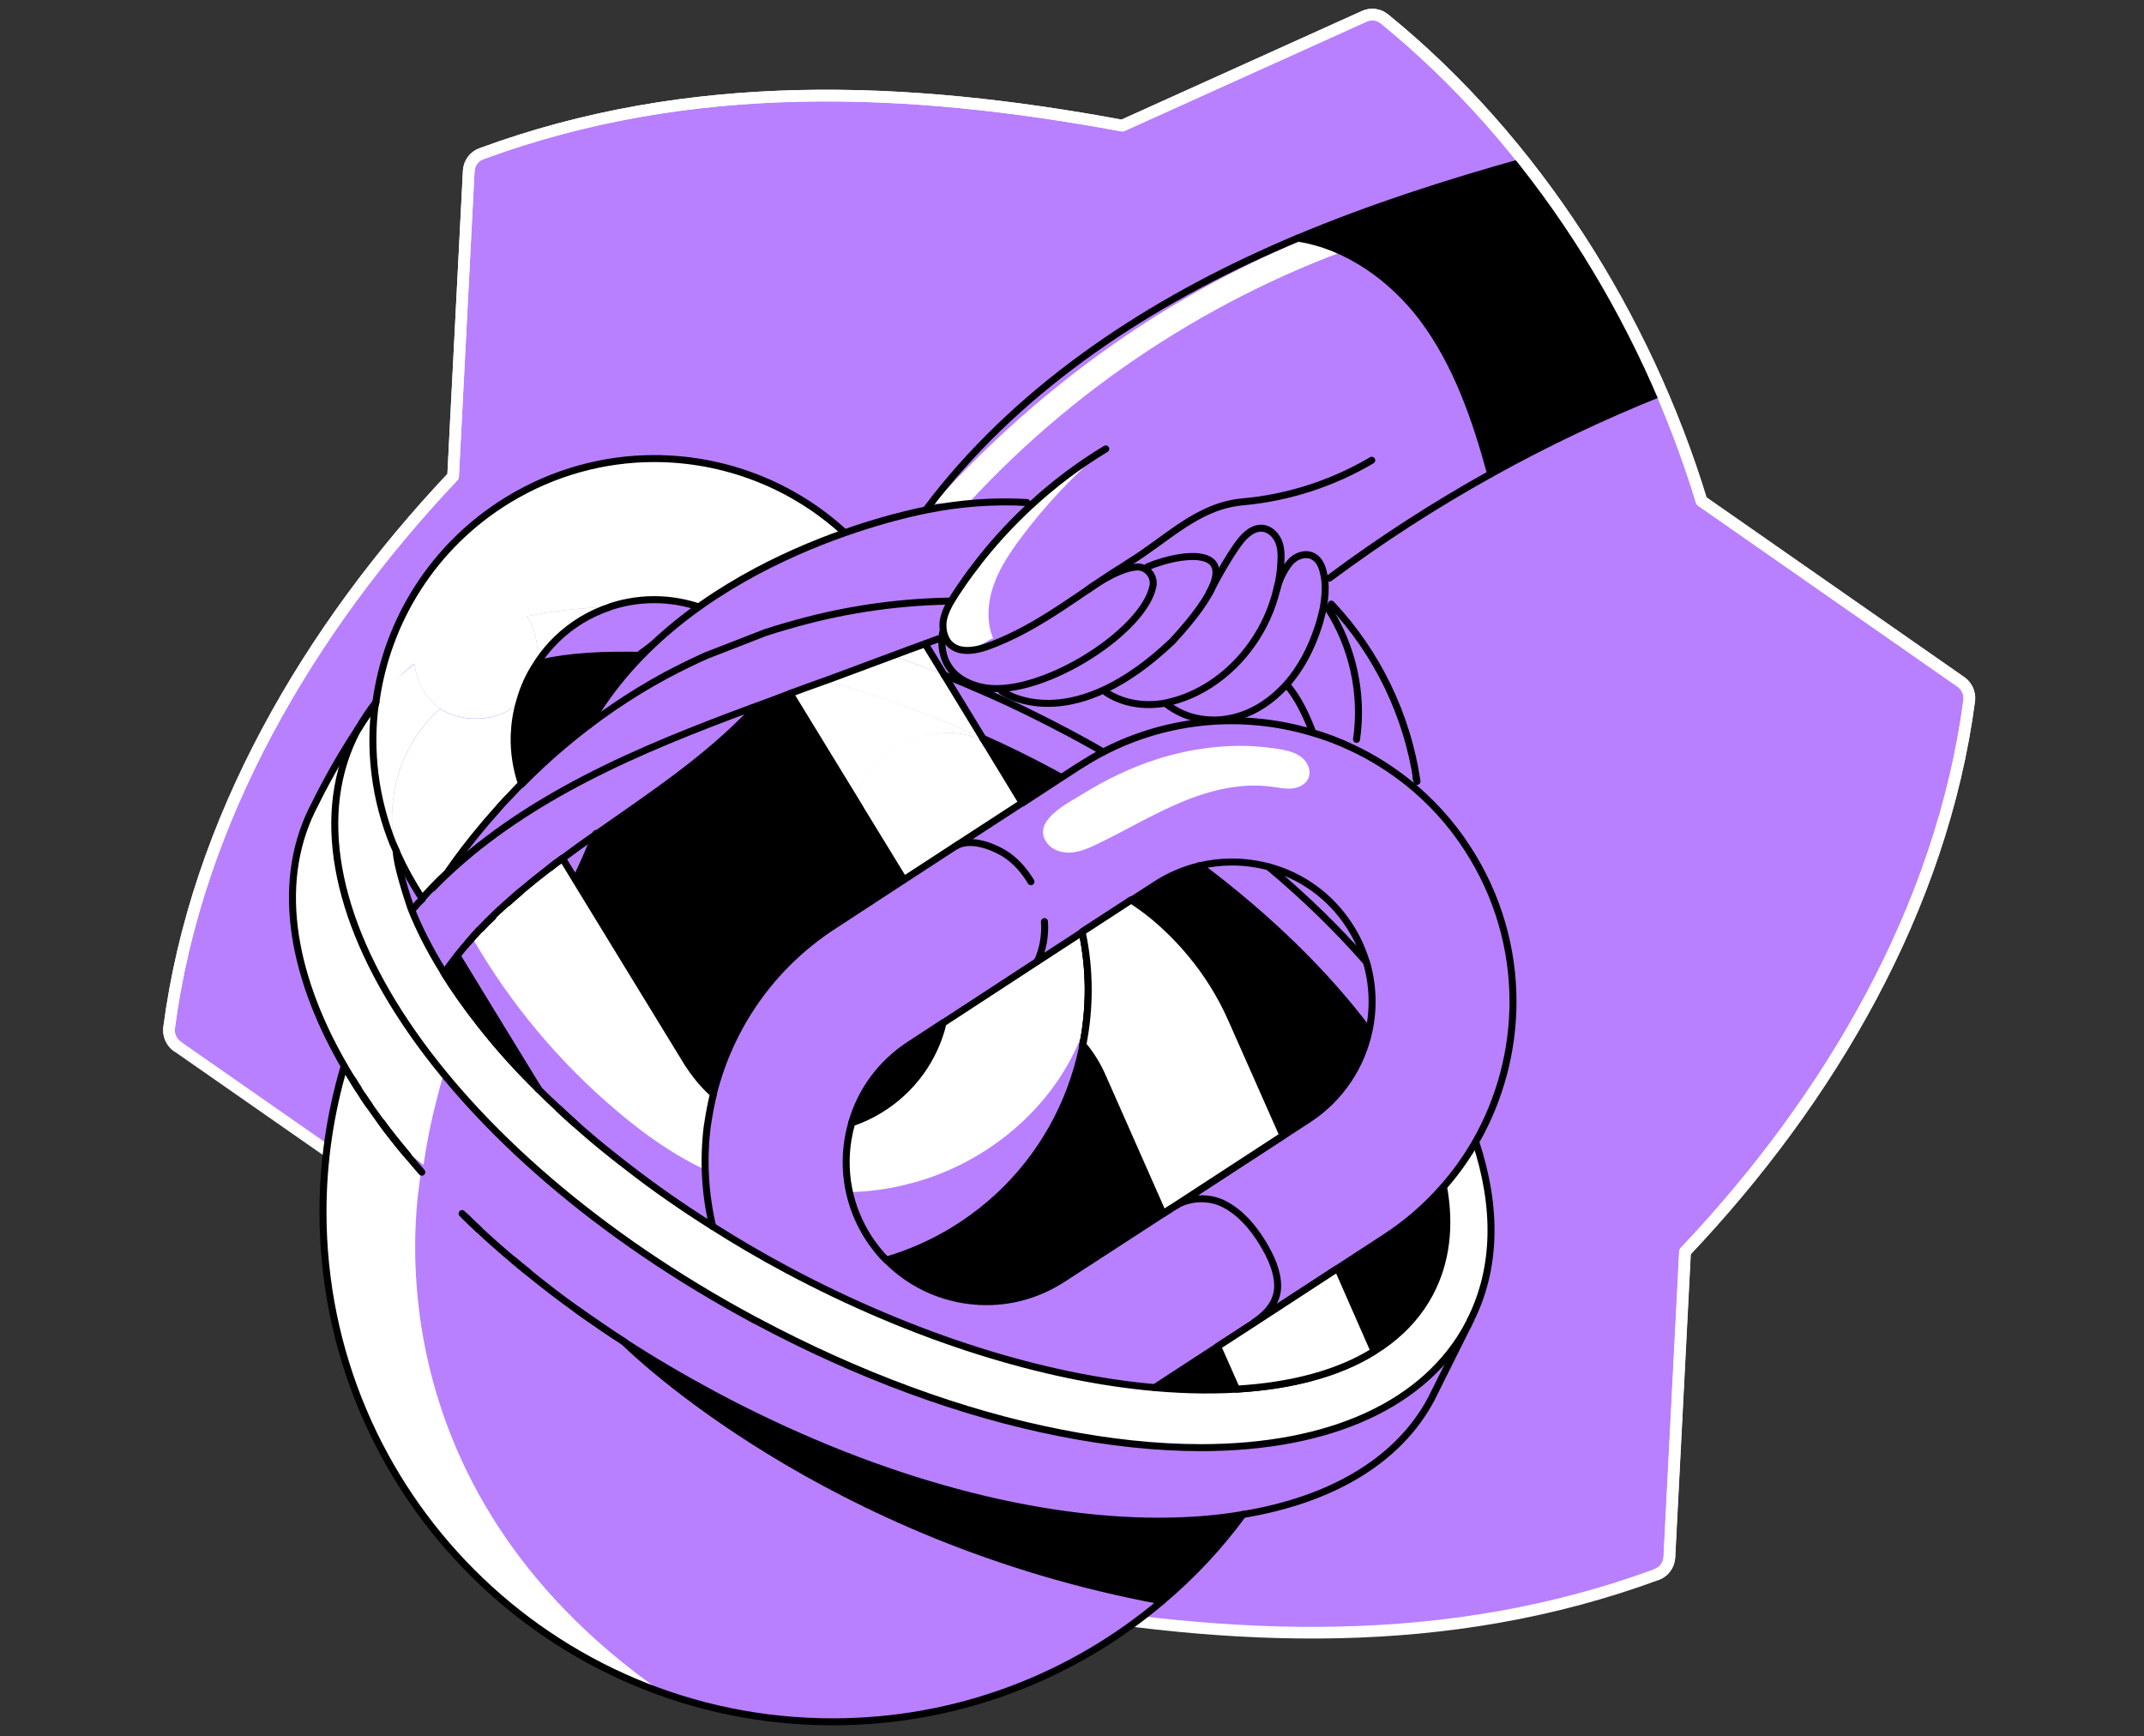 <svg width="368" height="298" viewBox="0 0 368 298" fill="none" xmlns="http://www.w3.org/2000/svg">
<rect x="0" y="0" width="368" height="298" fill="#333333" stroke="none"/>
<path d="M292.034 85.982C282.432 54.416 263.411 24.212 237.622 3.242C236.628 2.433 235.304 2.285 234.163 2.8L192.628 21.563C155.507 14.684 118.423 13.212 82.626 26.383C81.375 26.824 80.529 28.002 80.456 29.326C79.941 39.48 77.77 81.751 77.77 81.751C53.047 107.909 33.696 140.762 29.023 176.411C28.876 177.626 29.428 178.876 30.422 179.575L74.974 210.626C84.576 242.192 103.596 272.396 129.386 293.366C130.379 294.176 131.704 294.323 132.844 293.808L174.38 275.045C211.464 281.925 248.585 283.396 284.345 270.225C285.595 269.784 286.442 268.607 286.515 267.282L289.201 214.857C313.96 188.736 333.275 155.883 337.984 120.233C338.131 119.019 337.579 117.769 336.586 117.07L292.034 85.982Z" fill="#B880FF" stroke="white" stroke-width="2" stroke-miterlimit="10" stroke-linecap="round" stroke-linejoin="round"/>
<path d="M238.026 40.547C210.728 49.266 185.785 65.159 166.36 86.203C164.484 86.24 162.129 86.387 160.253 86.424C181.37 63.026 208.079 45.182 238.247 35.948C238.357 37.346 237.916 39.149 238.026 40.547Z" fill="white"/>
<path d="M189.28 77.337C184.093 81.751 179.42 86.718 175.337 92.163C173.46 94.665 171.658 97.314 170.591 100.293C169.524 103.273 169.266 106.621 170.444 109.528C169.082 110.116 168.052 111.11 166.544 111.257C165.035 111.404 163.417 110.963 162.46 109.785C161.54 108.682 161.43 107.063 161.798 105.665C162.166 104.267 162.975 103.016 163.785 101.839C170.628 91.979 179.2 83.812 189.28 77.337Z" fill="white"/>
<mask id="mask0" mask-type="alpha" maskUnits="userSpaceOnUse" x="28" y="1" width="312" height="295">
<path d="M292.034 85.982C282.432 54.416 263.411 24.212 237.622 3.242C236.628 2.433 235.304 2.285 234.163 2.8L192.628 21.563C155.507 14.684 118.423 13.212 82.626 26.383C81.375 26.824 80.529 28.002 80.456 29.326C79.941 39.48 77.77 81.751 77.77 81.751C53.047 107.909 33.696 140.762 29.023 176.411C28.876 177.626 29.428 178.876 30.422 179.575L74.974 210.626C84.576 242.192 103.596 272.396 129.386 293.366C130.379 294.176 131.704 294.323 132.844 293.808L174.38 275.045C211.464 281.925 248.585 283.396 284.345 270.225C285.595 269.784 286.442 268.607 286.515 267.282L289.201 214.857C313.96 188.736 333.275 155.883 337.984 120.233C338.131 119.019 337.579 117.769 336.586 117.07L292.034 85.982Z" fill="#B880FF" stroke="white" stroke-width="2" stroke-miterlimit="10"/>
</mask>
<g mask="url(#mask0)">
<path d="M228.167 99.227C236.959 92.678 246.23 86.681 255.833 81.347C265.251 76.11 274.997 71.466 285 67.466L261.5 27.741C248.363 31.41 235.389 35.575 222.832 40.841H222.795C221.287 41.467 219.815 42.129 218.307 42.791C195.497 52.945 174.049 67.403 159.075 87.307" stroke="black" stroke-width="1.2" stroke-miterlimit="10" stroke-linecap="round" stroke-linejoin="round"/>
<path d="M261.5 27.759L274 46L285.5 67.281C275.334 71.323 265.433 76.029 255.869 81.347C253.257 71.892 250.057 62.437 244.207 54.637C238.983 47.684 231.331 42.202 222.832 40.878C235.389 35.591 248.363 31.428 261.5 27.759Z" fill="black"/>
</g>
<path d="M82.442 175.786C85.385 179.502 88.733 183.218 92.412 186.897C92.412 186.933 92.449 186.933 92.449 186.933C93.553 188.037 94.693 189.141 95.871 190.208C96.754 191.054 97.673 191.9 98.63 192.746C100.727 194.622 102.897 196.462 105.178 198.265C105.988 198.927 106.834 199.589 107.68 200.214C112.279 203.783 117.172 207.205 122.359 210.479C126.406 213.054 130.6 215.519 135.015 217.874C157.052 229.646 179.347 236.489 198.257 238.145C220.809 240.131 238.541 234.87 245.421 222.031C248.291 216.659 249.026 210.442 247.812 203.709C249.946 201.281 251.786 198.706 253.368 195.947C257.047 207.057 256.973 217.579 252.448 226.556L252.08 227.292C244.796 240.941 228.461 248.446 206.166 248.446C198.514 248.446 190.384 247.6 181.995 245.907C165.183 242.596 147.303 236.048 129.791 226.666C129.68 226.593 129.533 226.519 129.423 226.482C76.151 197.933 46.278 153.491 61.362 125.274C61.398 125.2 61.435 125.09 61.509 125.016C61.546 124.979 61.546 124.943 61.583 124.906C62.502 123.508 63.459 122.147 64.452 120.859C63.422 128.879 64.379 137.194 67.542 144.993L67.579 145.03C68.021 148.414 68.977 151.909 70.412 155.552C70.449 155.662 70.486 155.736 70.522 155.846V155.883C71.92 159.415 73.797 163.02 76.041 166.699V166.736C77.88 169.716 80.051 172.769 82.442 175.786Z" fill="white"/>
<path d="M213.304 259.924C208.778 260.697 203.959 261.065 198.845 261.065C175.778 261.065 148.664 253.339 122.433 239.322C117.098 236.452 111.948 233.436 107.091 230.272C107.055 230.235 107.055 230.235 107.055 230.235C105.693 229.352 104.332 228.469 103.008 227.549C101.683 226.63 100.396 225.747 99.108 224.827C96.165 222.73 93.369 220.559 90.683 218.389C89.837 217.726 88.991 217.027 88.181 216.328C86.121 214.599 84.098 212.833 82.185 211.031C81.412 210.332 80.64 209.596 79.904 208.86C79.72 208.676 79.499 208.492 79.315 208.271C76.151 205.181 73.208 202.054 70.486 198.853C70.338 198.669 70.191 198.485 70.007 198.301C69.161 197.271 68.315 196.278 67.506 195.248C66.807 194.365 66.144 193.519 65.519 192.636C64.783 191.679 64.084 190.686 63.422 189.693C63.054 189.177 62.723 188.662 62.392 188.184C62.097 187.743 61.803 187.301 61.509 186.823C61.178 186.345 60.883 185.866 60.589 185.351C60.074 184.542 59.559 183.733 59.118 182.923C49.663 166.552 47.345 150.585 54.151 137.893C54.151 137.893 57.241 131.454 61.546 125.016C61.472 125.09 61.435 125.2 61.398 125.274C46.315 153.491 76.188 197.897 129.423 226.482C129.533 226.556 129.68 226.629 129.791 226.666C147.266 236.011 165.146 242.596 181.995 245.907C190.384 247.563 198.514 248.446 206.166 248.446C228.461 248.446 244.796 240.941 252.08 227.292L245.679 240.131C240.013 250.653 228.498 257.423 213.304 259.924Z" fill="#B880FF"/>
<path d="M247.702 203.709C248.916 210.442 248.217 216.659 245.311 222.031C238.468 234.834 220.698 240.131 198.146 238.145L215.253 226.997L237.732 212.355C241.558 209.89 244.869 206.984 247.702 203.709Z" fill="black"/>
<path d="M234.899 176.926C233.612 182.923 230.043 188.478 224.524 192.084L201.641 206.984C201.457 207.094 201.237 207.241 201.053 207.352L182.363 219.492C178.427 222.031 173.939 223.392 169.303 223.392C162.754 223.392 156.611 220.78 152.122 216.218C156.095 215.041 159.995 213.348 163.711 211.067C181.628 200.104 189.869 179.391 185.748 159.966V159.93L198.293 151.799C200.611 150.291 203.15 149.187 205.835 148.562C217.829 157.538 227.688 167.251 234.899 176.926Z" fill="black"/>
<path d="M198.845 261.065C203.959 261.065 208.778 260.697 213.304 259.924C209.293 265.406 204.621 270.373 199.434 274.751C141.49 264.082 108.379 231.559 107.091 230.272C111.948 233.436 117.098 236.452 122.433 239.322C148.664 253.339 175.778 261.065 198.845 261.065Z" fill="black"/>
<path d="M185.785 159.966C189.868 179.391 181.628 200.104 163.748 211.067C160.032 213.348 156.132 215.041 152.159 216.218C152.012 216.071 151.901 215.96 151.791 215.85C151.534 215.592 151.276 215.335 151.055 215.041C150.871 214.82 150.687 214.599 150.503 214.378C150.283 214.084 150.062 213.79 149.841 213.495C149.584 213.164 149.363 212.833 149.142 212.502C145.647 207.131 144.433 200.693 145.758 194.438C145.831 194.034 145.941 193.629 146.052 193.261C146.089 193.077 146.125 192.856 146.199 192.672C147.891 192.084 149.51 191.348 151.055 190.391C156.574 187.007 160.4 181.672 161.871 175.528L178.059 164.97L181.591 162.689L185.785 159.966Z" fill="white"/>
<path d="M186.484 175.271C184.865 189.582 176.918 202.974 163.711 211.067C159.995 213.348 156.095 215.041 152.122 216.218C151.975 216.071 151.865 215.961 151.754 215.85C151.497 215.593 151.239 215.335 151.018 215.041C150.835 214.82 150.651 214.599 150.467 214.379C150.246 214.084 150.025 213.79 149.804 213.496C149.547 213.164 149.326 212.833 149.105 212.502C147.487 210.074 146.383 207.388 145.794 204.592C149.142 204.519 152.49 204.077 155.764 203.231C169.855 199.773 182.253 189.067 186.484 175.271Z" fill="#B880FF"/>
<path d="M185.785 159.966L181.591 162.689L185.785 159.966Z" fill="white"/>
<path d="M182.143 133.404L175.447 137.782L169.413 127.923L169.377 127.886L168.641 126.708C172.614 128.474 176.587 130.424 180.561 132.558C181.112 132.852 181.664 133.11 182.143 133.404Z" fill="black"/>
<path d="M70.486 198.853C73.208 202.054 76.151 205.181 79.315 208.272C79.499 208.455 79.72 208.676 79.904 208.86C80.64 209.596 81.412 210.332 82.185 211.031C84.098 212.833 86.121 214.599 88.181 216.328C88.991 217.027 89.837 217.69 90.683 218.389C93.406 220.596 96.202 222.767 99.108 224.827C100.396 225.747 101.683 226.666 103.008 227.549C104.332 228.469 105.657 229.352 107.055 230.235L107.091 230.272C108.379 231.559 141.49 264.082 199.434 274.751C184.203 287.664 164.447 295.463 142.925 295.463C94.62 295.463 55.439 256.319 55.439 207.977C55.439 199.295 56.726 190.87 59.081 182.923C59.559 183.733 60.037 184.542 60.552 185.351C60.847 185.83 61.141 186.308 61.472 186.823C61.766 187.301 62.061 187.743 62.355 188.184C62.686 188.699 63.017 189.178 63.385 189.693C64.084 190.649 64.783 191.643 65.482 192.636C66.108 193.519 66.77 194.365 67.469 195.248C68.278 196.278 69.088 197.308 69.971 198.301C70.154 198.485 70.338 198.669 70.486 198.853Z" fill="#B880FF"/>
<path d="M113.714 290.46C79.757 278.43 55.439 246.055 55.439 207.977C55.439 199.295 56.726 190.87 59.081 182.923C59.559 183.733 60.037 184.542 60.552 185.351C60.847 185.83 61.141 186.308 61.472 186.823C61.766 187.301 62.061 187.743 62.355 188.184C62.686 188.699 63.017 189.178 63.385 189.693C64.084 190.649 64.783 191.643 65.482 192.636C66.108 193.519 66.77 194.365 67.469 195.248C68.278 196.278 69.088 197.308 69.971 198.301C70.118 198.485 70.265 198.669 70.449 198.853C72.288 201.024 70.228 198.89 72.288 201.024C71.7 205.181 62.355 254.627 113.714 290.46Z" fill="white"/>
<path d="M72.693 199.92C73.723 193.077 74.643 189.693 76.924 181.378C65.372 167.03 57.756 148.12 58.897 129.725C47.124 146.538 49.442 161.99 53.415 171.298C60.258 187.338 62.318 192.084 72.693 199.92Z" fill="white"/>
<path d="M169.413 127.922L175.447 137.782L164.005 145.214C163.968 145.25 163.932 145.25 163.895 145.287L155.139 150.99L147.707 138.849V138.812C146.64 136.311 148.222 133.367 149.915 131.27C152.159 128.474 155.875 126.782 159.37 126.12C162.938 125.421 167.132 125.678 169.413 127.922Z" fill="white"/>
<path d="M168.678 126.709L169.413 127.886C167.132 125.678 162.938 125.421 159.407 126.157C155.912 126.856 152.196 128.511 149.952 131.307C148.296 133.367 146.677 136.311 147.744 138.849L135.64 119.056C137.664 118.32 139.687 117.548 141.711 116.849H141.747C150.467 119.203 159.554 122.515 168.678 126.709Z" fill="white"/>
<path d="M162.055 115.856L168.678 126.709C159.554 122.551 150.467 119.24 141.711 116.849C145.537 115.414 149.363 114.016 153.189 112.581C156.132 113.538 159.112 114.642 162.055 115.856Z" fill="white"/>
<path d="M158.781 110.484L162.055 115.819C159.112 114.641 156.169 113.538 153.189 112.544C155.065 111.882 156.905 111.183 158.781 110.484Z" fill="white"/>
<path d="M156.132 179.281L161.871 175.529C160.4 181.672 156.574 187.007 151.055 190.392C149.51 191.348 147.891 192.084 146.199 192.673C147.818 187.117 151.276 182.445 156.132 179.281Z" fill="black"/>
<path d="M147.744 138.849L155.176 150.99L142.961 158.973C132.329 165.926 125.339 176.301 122.47 187.743C120.777 186.234 119.306 184.432 118.092 182.445L98.814 150.953C100.065 148.414 101.205 145.839 102.235 143.19H102.272C111.69 136.568 121.403 130.204 129.312 121.815L129.165 121.411C130.931 120.785 132.66 120.123 134.426 119.461C134.831 119.314 135.236 119.167 135.677 118.983L147.744 138.849Z" fill="black"/>
<path d="M220.22 194.88L201.641 206.984C201.457 207.094 201.237 207.241 201.053 207.352L199.618 208.271L189.243 184.8C188.36 182.776 187.22 180.937 185.858 179.318C187.109 172.99 187.109 166.405 185.748 159.966V159.93L194.173 154.448C195.387 155.257 196.564 156.104 197.668 156.986C200.096 158.973 202.377 161.217 204.437 163.719C207.196 167.03 209.551 170.783 211.391 174.94L220.22 194.88Z" stroke="black" stroke-width="1.2" stroke-miterlimit="10" stroke-linecap="round" stroke-linejoin="round"/>
<path d="M145.132 91.611C144.543 91.868 143.955 92.089 143.366 92.347C142.741 92.604 142.079 92.899 141.453 93.193C140.754 93.487 140.055 93.855 139.356 94.223C137.002 95.4 134.721 96.688 132.476 98.086C131.704 98.564 130.968 99.043 130.232 99.558C129.46 100.073 128.724 100.624 127.951 101.176C127.215 101.728 126.48 102.317 125.744 102.869C124.346 103.494 122.948 104.119 121.587 104.819C116.326 102.611 110.329 102.317 104.774 104.156C99.623 104.303 94.841 104.855 90.389 105.775C91.861 108.019 92.486 110.815 92.228 113.538C92.192 113.648 92.192 113.795 92.192 113.906C90.867 115.892 89.874 118.063 89.248 120.344C87.483 122.146 84.944 123.324 81.67 123.324C79.205 123.324 77.181 122.662 75.563 121.595C73.024 119.829 71.552 117.033 71.148 114.053C71.148 114.016 71.111 113.979 71.111 113.906C70.191 114.568 69.345 115.34 68.462 116.223C68.352 116.297 68.278 116.37 68.205 116.444C66.843 117.695 65.593 119.056 64.489 120.491C66.365 106.621 74.275 93.671 87.151 85.798C94.988 81.016 103.67 78.698 112.242 78.698C124.309 78.698 136.119 83.223 145.132 91.611Z" fill="white"/>
<path d="M89.543 134.581C88.954 135.17 88.365 135.759 87.814 136.384C86.636 137.598 85.496 138.812 84.429 140.1C83.84 140.725 83.362 141.351 82.847 141.939C80.676 144.515 78.653 147.164 76.777 149.886C75.894 150.695 75.047 151.542 74.201 152.425C73.613 153.05 73.024 153.675 72.472 154.301L71.148 152.13C69.75 149.812 68.536 147.421 67.579 145.03C66.77 138.923 67.579 133.294 70.228 128.364C71.589 125.826 73.392 123.581 75.563 121.631C77.181 122.698 79.205 123.361 81.67 123.361C84.944 123.361 87.483 122.183 89.248 120.381C88.66 122.294 88.365 124.317 88.292 126.341C88.218 129.137 88.66 131.933 89.543 134.581Z" fill="white"/>
<path d="M71.148 114.053C71.552 117.033 73.024 119.829 75.563 121.595C73.392 123.544 71.589 125.789 70.228 128.327C67.579 133.257 66.77 138.886 67.579 144.993L67.542 144.956C64.379 137.12 63.9 125.678 64.93 117.658C66.144 116.039 66.917 117.732 68.205 116.407C68.278 116.334 68.352 116.26 68.462 116.187C69.345 115.488 70.228 114.752 71.148 114.053Z" fill="white"/>
<path d="M104.774 104.156C104.737 104.193 104.737 104.193 104.737 104.193C103.045 104.745 101.352 105.518 99.77 106.474C96.79 108.314 94.289 110.705 92.412 113.501C92.339 113.538 92.265 113.538 92.228 113.538C92.486 110.815 91.861 108.019 90.389 105.775C94.841 104.856 99.623 104.304 104.774 104.156Z" fill="white"/>
<path d="M64.526 120.491C66.402 106.621 74.312 93.671 87.188 85.798C95.024 81.016 103.707 78.698 112.279 78.698C124.309 78.698 136.119 83.186 145.132 91.574C144.543 91.832 143.955 92.052 143.366 92.31C142.741 92.567 142.079 92.862 141.453 93.156C140.754 93.451 140.055 93.818 139.356 94.186C137.002 95.364 134.721 96.651 132.476 98.049C131.741 98.528 130.968 99.006 130.232 99.521C129.46 100.036 122.948 104.083 121.587 104.782C116.326 102.574 110.329 102.28 104.774 104.119C104.737 104.156 104.737 104.156 104.737 104.156C103.045 104.708 101.352 105.481 99.77 106.437C96.79 108.277 94.289 110.668 92.412 113.464C92.339 113.611 92.228 113.722 92.155 113.869C90.83 115.855 89.837 118.026 89.212 120.307C88.623 122.22 88.329 124.244 88.255 126.267C88.181 129.1 88.623 131.896 89.506 134.508C88.917 135.096 88.329 135.685 87.777 136.311C86.6 137.488 85.496 138.739 84.392 140.026C83.84 140.615 83.325 141.277 82.81 141.866C80.64 144.441 78.616 147.09 76.74 149.812C75.857 150.622 75.011 151.468 74.165 152.351C73.576 152.976 72.987 153.602 72.436 154.227L71.111 152.057C69.713 149.739 68.499 147.347 67.542 144.956L67.506 144.919C64.342 137.083 63.348 128.805 64.415 120.785" stroke="black" stroke-width="1.2" stroke-miterlimit="10" stroke-linecap="round" stroke-linejoin="round"/>
<path d="M132.476 98.086C131.741 98.564 130.968 99.043 130.232 99.558C130.968 99.079 131.704 98.564 132.476 98.086Z" fill="white"/>
<path d="M130.232 99.558C129.46 100.073 128.724 100.625 127.951 101.176C128.724 100.625 129.46 100.109 130.232 99.558Z" fill="white"/>
<path d="M92.523 113.207C97.894 111.956 103.817 111.735 110.366 111.882C105.914 117.29 104.479 118.247 101.058 124.464L96.717 127.959C94.215 130.056 91.861 132.264 89.543 134.618C88.623 131.969 88.181 129.173 88.292 126.377C88.365 124.317 88.66 122.331 89.248 120.417C90.426 116.996 90.72 115.451 92.155 113.427C92.192 113.243 92.228 113.059 92.523 113.207Z" fill="black"/>
<path d="M105.142 198.265C105.951 198.89 106.797 199.552 107.643 200.215C106.797 199.589 105.951 198.927 105.142 198.265Z" fill="white"/>
<path d="M103.045 227.549C104.369 228.469 105.693 229.352 107.091 230.235C105.693 229.352 104.332 228.432 103.045 227.549Z" fill="#B880FF"/>
<path d="M99.145 224.827C100.433 225.747 101.72 226.666 103.045 227.549C101.72 226.63 100.396 225.747 99.145 224.827Z" fill="#B880FF"/>
<path d="M121.366 193.519C120.704 199.148 120.998 204.85 122.322 210.479C117.135 207.205 112.205 203.783 107.643 200.215C106.797 199.589 105.988 198.927 105.142 198.265C102.861 196.462 100.69 194.622 98.593 192.746C97.673 191.9 96.754 191.091 95.834 190.208C94.656 189.141 93.516 188.037 92.412 186.933L92.376 186.897L84.245 173.579L78.432 164.05C79.058 163.241 79.72 162.431 80.419 161.659C81.007 160.96 81.633 160.261 82.258 159.599C82.332 159.525 82.406 159.451 82.479 159.378C83.178 158.642 83.877 157.943 84.576 157.281C84.613 157.207 84.686 157.17 84.723 157.097C85.349 156.508 86.011 155.883 86.673 155.294C86.82 155.147 86.968 155.037 87.151 154.889C87.85 154.264 88.549 153.639 89.249 153.05C90.904 151.652 92.596 150.291 94.325 148.966C95.061 148.378 95.797 147.826 96.533 147.311L98.777 150.99L118.018 182.445C119.269 184.432 120.704 186.234 122.396 187.743C122.396 187.743 122.396 187.743 122.396 187.78C122.139 188.736 121.955 189.693 121.771 190.649C121.66 191.569 121.513 192.562 121.366 193.519Z" fill="white"/>
<path d="M122.322 210.479C117.135 207.204 112.205 203.783 107.643 200.214C106.797 199.589 105.988 198.927 105.142 198.265C102.861 196.462 100.69 194.622 98.593 192.746C97.673 191.9 96.754 191.091 95.834 190.208C94.656 189.141 93.516 188.037 92.412 186.933L92.376 186.897L84.245 173.579L78.579 164.271C78.69 163.976 78.8 163.719 78.947 163.461C79.425 162.836 79.904 162.247 80.419 161.696C80.64 161.438 80.823 161.18 81.081 160.96C87.556 172.217 95.981 182.298 105.914 190.686C110.55 194.622 115.553 198.191 121.072 200.766C121.145 203.967 121.587 207.278 122.322 210.479Z" fill="#B880FF"/>
<path d="M95.834 190.208C96.754 191.054 97.673 191.9 98.593 192.746C97.636 191.9 96.717 191.091 95.834 190.208Z" fill="white"/>
<path d="M88.181 216.328C88.991 217.027 89.837 217.726 90.683 218.389C89.837 217.69 88.991 216.991 88.181 216.328Z" fill="#B880FF"/>
<path d="M84.576 157.281C83.877 157.98 83.178 158.679 82.479 159.378C83.178 158.679 83.877 157.98 84.576 157.281Z" fill="white"/>
<path d="M79.904 208.86C80.64 209.596 81.412 210.332 82.185 211.031C81.412 210.295 80.64 209.559 79.904 208.86Z" fill="#B880FF"/>
<path d="M76.813 149.886C75.93 150.695 75.084 151.542 74.238 152.424C75.047 151.578 75.93 150.695 76.813 149.886Z" fill="#B880FF"/>
<path d="M71.148 113.943C71.148 113.979 71.185 114.016 71.185 114.09C70.265 114.789 69.345 115.488 68.499 116.26C69.345 115.377 70.228 114.605 71.148 113.943Z" fill="white"/>
<path d="M67.506 195.248C68.315 196.278 69.161 197.308 70.007 198.302C69.124 197.271 68.278 196.241 67.506 195.248Z" fill="#B880FF"/>
<path d="M65.482 192.599C66.108 193.482 66.807 194.328 67.469 195.211C66.807 194.365 66.144 193.482 65.482 192.599Z" fill="#B880FF"/>
<path d="M62.355 188.184C62.649 188.663 63.017 189.178 63.385 189.693C63.017 189.178 62.686 188.699 62.355 188.184Z" fill="#B880FF"/>
<path d="M60.552 185.388C60.847 185.866 61.141 186.345 61.472 186.86C61.178 186.345 60.847 185.866 60.552 185.388Z" fill="#B880FF"/>
<path d="M61.509 186.86C61.178 186.382 60.884 185.903 60.589 185.388" stroke="black" stroke-width="1.2" stroke-miterlimit="10" stroke-linecap="round" stroke-linejoin="round"/>
<path d="M63.385 189.692C63.017 189.177 62.686 188.699 62.355 188.184" stroke="black" stroke-width="1.2" stroke-miterlimit="10" stroke-linecap="round" stroke-linejoin="round"/>
<path d="M70.007 198.301C69.161 197.271 68.315 196.278 67.506 195.248C66.807 194.365 66.144 193.519 65.519 192.636" stroke="black" stroke-width="1.2" stroke-miterlimit="10" stroke-linecap="round" stroke-linejoin="round"/>
<path d="M82.185 210.994C81.412 210.295 80.64 209.559 79.904 208.823" stroke="black" stroke-width="1.2" stroke-miterlimit="10" stroke-linecap="round" stroke-linejoin="round"/>
<path d="M90.683 218.352C89.837 217.69 88.991 216.991 88.181 216.292" stroke="black" stroke-width="1.2" stroke-miterlimit="10" stroke-linecap="round" stroke-linejoin="round"/>
<path d="M107.055 230.235C105.694 229.352 104.332 228.469 103.008 227.549C101.683 226.63 100.396 225.747 99.108 224.827" stroke="black" stroke-width="1.2" stroke-miterlimit="10" stroke-linecap="round" stroke-linejoin="round"/>
<path d="M207.601 101.728C208.852 99.153 211.538 94.517 212.936 92.825C213.855 91.685 215.106 90.581 216.578 90.655C217.829 90.691 218.896 91.685 219.411 92.825C219.926 94.002 219.926 95.29 219.852 96.541C219.779 98.086 219.558 99.631 219.153 101.14C217.571 107.762 213.451 113.759 207.712 117.474C205.651 118.799 203.407 119.829 201.016 120.418C200.795 120.491 200.538 120.528 200.28 120.601C199.839 120.712 199.36 120.785 198.919 120.822C195.792 121.19 192.481 120.565 189.869 118.836" stroke="black" stroke-width="1.2" stroke-miterlimit="10" stroke-linecap="round" stroke-linejoin="round"/>
<path d="M219.153 101.176C219.484 99.668 220.367 97.829 221.324 96.651C222.28 95.437 224.009 94.775 225.371 95.474C226.438 96.026 226.953 97.24 227.173 98.38C227.284 98.785 227.357 99.227 227.394 99.668C227.541 101.103 227.431 102.574 227.173 104.009C227.137 104.267 227.1 104.524 227.026 104.782C226.805 105.702 226.585 106.621 226.29 107.504C225.113 111.146 223.347 114.641 220.809 117.474C220.478 117.842 220.147 118.21 219.779 118.541C217.387 120.896 214.407 122.662 211.133 123.287C207.712 123.986 204.069 123.397 201.2 121.521C200.979 121.374 200.722 121.227 200.501 121.043C200.427 121.006 200.354 120.933 200.28 120.896" stroke="black" stroke-width="1.2" stroke-miterlimit="10" stroke-linecap="round" stroke-linejoin="round"/>
<path d="M222.832 40.878C231.294 42.202 238.983 47.721 244.207 54.637C250.057 62.474 253.294 71.892 255.869 81.347" stroke="black" stroke-width="1.2" stroke-miterlimit="10" stroke-linecap="round" stroke-linejoin="round"/>
<path d="M252.374 226.593C256.9 217.616 256.973 207.094 253.294 195.984" stroke="black" stroke-width="1.2" stroke-miterlimit="10" stroke-linecap="round" stroke-linejoin="round"/>
<path d="M61.509 125.016C61.435 125.09 61.398 125.2 61.362 125.274C46.278 153.491 76.151 197.897 129.386 226.482C129.496 226.556 129.644 226.629 129.754 226.666C147.229 236.011 165.109 242.596 181.959 245.907C190.347 247.563 198.477 248.446 206.13 248.446C228.424 248.446 244.759 240.941 252.043 227.292" stroke="black" stroke-width="1.2" stroke-miterlimit="10" stroke-linecap="round" stroke-linejoin="round"/>
<path d="M64.526 120.528C63.422 121.926 62.465 123.397 61.583 124.943" stroke="black" stroke-width="1.2" stroke-miterlimit="10" stroke-linecap="round" stroke-linejoin="round"/>
<path d="M162.055 115.855C164.152 116.665 166.249 117.548 168.346 118.468C173.46 120.675 178.574 123.177 183.688 125.899C185.601 126.929 187.514 127.959 189.353 129.063" stroke="black" stroke-width="1.2" stroke-miterlimit="10" stroke-linecap="round" stroke-linejoin="round"/>
<path d="M217.755 148.782C224.009 154.006 229.565 159.451 234.384 164.933" stroke="black" stroke-width="1.2" stroke-miterlimit="10" stroke-linecap="round" stroke-linejoin="round"/>
<path d="M107.091 230.272C111.948 233.436 117.098 236.452 122.433 239.322C148.627 253.339 175.778 261.065 198.845 261.065C203.959 261.065 208.778 260.697 213.304 259.924C228.498 257.423 240.013 250.69 245.642 240.131L252.043 227.292L252.411 226.556" stroke="black" stroke-width="1.2" stroke-miterlimit="10" stroke-linecap="round" stroke-linejoin="round"/>
<path d="M79.315 208.271C79.499 208.455 79.72 208.676 79.904 208.86C80.64 209.596 81.412 210.332 82.185 211.031C84.098 212.833 86.121 214.599 88.181 216.328C88.991 217.027 89.837 217.69 90.683 218.389C93.406 220.596 96.202 222.767 99.108 224.827C100.396 225.747 101.683 226.666 103.008 227.549C104.332 228.469 105.657 229.352 107.055 230.235" stroke="black" stroke-width="1.2" stroke-miterlimit="10" stroke-linecap="round" stroke-linejoin="round"/>
<path d="M64.452 120.859C63.422 122.147 62.465 123.508 61.583 124.906C61.546 124.943 61.546 124.979 61.509 125.016C57.205 131.454 54.114 137.893 54.114 137.893C47.308 150.585 49.626 166.589 59.081 182.96C59.559 183.769 60.037 184.579 60.552 185.388C60.847 185.866 61.141 186.345 61.472 186.86C61.767 187.338 62.061 187.779 62.355 188.221C62.649 188.699 63.017 189.214 63.385 189.729C64.084 190.686 64.783 191.679 65.482 192.673C66.108 193.556 66.77 194.402 67.469 195.285C68.278 196.315 69.088 197.345 69.971 198.338C70.118 198.522 70.265 198.706 70.449 198.89C71.074 199.663 71.737 200.398 72.399 201.171" stroke="black" stroke-width="1.2" stroke-miterlimit="10" stroke-linecap="round" stroke-linejoin="round"/>
<path d="M122.323 210.479C126.369 213.054 130.563 215.519 134.978 217.874C157.015 229.646 179.31 236.489 198.22 238.145C220.772 240.131 238.505 234.87 245.384 222.031C248.254 216.659 248.99 210.442 247.776 203.709" stroke="black" stroke-width="1.2" stroke-miterlimit="10" stroke-linecap="round" stroke-linejoin="round"/>
<path d="M95.834 190.208C96.754 191.054 97.673 191.9 98.593 192.746" stroke="black" stroke-width="1.2" stroke-miterlimit="10" stroke-linecap="round" stroke-linejoin="round"/>
<path d="M92.412 186.896C88.697 183.254 85.349 179.502 82.442 175.786C80.051 172.732 77.917 169.716 76.041 166.699V166.662C73.76 162.983 71.921 159.378 70.522 155.846V155.809C70.486 155.699 70.449 155.625 70.412 155.515C69.934 154.08 68.021 148.267 68.021 146.06" stroke="black" stroke-width="1.2" stroke-miterlimit="10" stroke-linecap="round" stroke-linejoin="round"/>
<path d="M168.678 126.708C172.651 128.474 176.624 130.424 180.598 132.558C181.113 132.852 181.628 133.11 182.143 133.404" stroke="black" stroke-width="1.2" stroke-miterlimit="10" stroke-linecap="round" stroke-linejoin="round"/>
<path d="M205.835 148.562C217.829 157.538 227.688 167.251 234.899 176.89" stroke="black" stroke-width="1.2" stroke-miterlimit="10" stroke-linecap="round" stroke-linejoin="round"/>
<path d="M59.081 182.96C56.726 190.907 55.439 199.295 55.439 208.014C55.439 256.319 94.583 295.5 142.925 295.5C164.447 295.5 184.203 287.7 199.434 274.787C204.621 270.409 209.294 265.443 213.304 259.961C213.34 259.924 213.34 259.924 213.377 259.887" stroke="black" stroke-width="1.2" stroke-miterlimit="10" stroke-linecap="round" stroke-linejoin="round"/>
<path d="M155.139 150.99L142.925 158.973C132.293 165.926 125.302 176.301 122.433 187.743" stroke="black" stroke-width="1.2" stroke-miterlimit="10" stroke-linecap="round" stroke-linejoin="round"/>
<path d="M198.183 238.145L215.29 226.997L237.769 212.355C241.558 209.89 244.869 206.984 247.739 203.709C249.873 201.281 251.712 198.706 253.294 195.947C257.488 188.626 259.695 180.274 259.695 171.886C259.695 162.873 257.157 153.712 251.859 145.582C248.99 141.13 245.458 137.341 241.558 134.214C238.615 131.896 235.451 129.909 232.14 128.364C229.859 127.26 227.504 126.377 225.076 125.678C213.487 122.257 200.685 123.177 189.353 129.063C187.919 129.799 186.521 130.645 185.123 131.528L182.179 133.441L175.484 137.819" stroke="black" stroke-width="1.2" stroke-miterlimit="10" stroke-linecap="round" stroke-linejoin="round"/>
<path d="M185.785 159.967L198.33 151.836C200.648 150.328 203.186 149.224 205.872 148.599C207.675 148.157 209.551 147.936 211.427 147.936C213.598 147.936 215.768 148.231 217.829 148.782C223.421 150.291 228.351 153.823 231.588 158.826C232.876 160.776 233.795 162.836 234.458 164.933C234.458 164.97 234.494 164.97 234.494 164.97C235.672 168.906 235.819 173.027 234.973 176.927C233.685 182.923 230.116 188.479 224.598 192.084L201.715 206.984" stroke="black" stroke-width="1.2" stroke-miterlimit="10" stroke-linecap="round" stroke-linejoin="round"/>
<path d="M146.199 192.673C147.781 187.154 151.276 182.445 156.132 179.281L161.871 175.529" stroke="black" stroke-width="1.2" stroke-miterlimit="10" stroke-linecap="round" stroke-linejoin="round"/>
<path d="M201.089 207.352L182.4 219.492C178.464 222.031 173.975 223.392 169.34 223.392C162.791 223.392 156.647 220.78 152.159 216.218" stroke="black" stroke-width="1.2" stroke-miterlimit="10" stroke-linecap="round" stroke-linejoin="round"/>
<path d="M102.272 143.19C102.272 143.153 102.309 143.117 102.309 143.043" stroke="black" stroke-width="1.2" stroke-miterlimit="10" stroke-linecap="round" stroke-linejoin="round"/>
<path d="M98.814 150.953C100.065 148.415 101.205 145.839 102.235 143.19" stroke="black" stroke-width="1.2" stroke-miterlimit="10" stroke-linecap="round" stroke-linejoin="round"/>
<path d="M94.362 148.966C95.098 148.378 95.834 147.826 96.57 147.311C98.446 145.913 100.322 144.552 102.235 143.227H102.272C111.69 136.605 121.403 130.24 129.312 121.852" stroke="black" stroke-width="1.2" stroke-miterlimit="10" stroke-linecap="round" stroke-linejoin="round"/>
<path d="M87.151 154.926C87.85 154.301 88.549 153.675 89.248 153.087" stroke="black" stroke-width="1.2" stroke-miterlimit="10" stroke-linecap="round" stroke-linejoin="round"/>
<path d="M82.516 159.415C83.215 158.679 83.914 157.98 84.613 157.318" stroke="black" stroke-width="1.2" stroke-miterlimit="10" stroke-linecap="round" stroke-linejoin="round"/>
<path d="M80.419 161.659C81.007 160.96 81.633 160.297 82.258 159.598" stroke="black" stroke-width="1.2" stroke-miterlimit="10" stroke-linecap="round" stroke-linejoin="round"/>
<path d="M158.781 110.484C159.517 110.19 160.29 109.932 161.062 109.638" stroke="black" stroke-width="1.2" stroke-miterlimit="10" stroke-linecap="round" stroke-linejoin="round"/>
<path d="M74.238 152.424C75.084 151.541 75.93 150.695 76.813 149.886C83.803 143.337 91.971 138.04 100.506 133.625C109.74 128.842 119.416 125.053 129.129 121.447C130.894 120.822 132.624 120.16 134.389 119.498C134.794 119.35 135.199 119.203 135.64 119.019" stroke="black" stroke-width="1.2" stroke-miterlimit="10" stroke-linecap="round" stroke-linejoin="round"/>
<path d="M70.853 156.03C71.221 155.588 72.031 154.705 72.472 154.301" stroke="black" stroke-width="1.2" stroke-miterlimit="10" stroke-linecap="round" stroke-linejoin="round"/>
<path d="M96.533 127.739C99.954 121.521 104.774 116.223 110.366 111.882H110.403C113.787 109.233 117.429 106.952 121.256 105.003C121.366 104.929 121.513 104.892 121.623 104.819" stroke="black" stroke-width="1.2" stroke-miterlimit="10" stroke-linecap="round" stroke-linejoin="round"/>
<path d="M101.058 124.464C117.062 96.43 154.366 88.41 159.112 87.491C164.778 86.35 170.554 85.909 176.256 86.24" fill="#B880FF"/>
<path d="M101.058 124.464C117.062 96.43 154.366 88.41 159.112 87.491C164.778 86.35 170.554 85.909 176.256 86.24" stroke="black" stroke-width="1.2" stroke-miterlimit="10" stroke-linecap="round" stroke-linejoin="round"/>
<path d="M228.498 103.678C228.535 103.715 228.535 103.715 228.535 103.715C236.371 112.029 241.558 122.772 243.214 134.103C243.14 133.846 243.067 133.625 243.03 133.367" stroke="black" stroke-width="1.2" stroke-miterlimit="10" stroke-linecap="round" stroke-linejoin="round"/>
<path d="M220.845 117.474C222.832 119.865 224.009 122.367 225.15 125.237" stroke="black" stroke-width="1.2" stroke-miterlimit="10" stroke-linecap="round" stroke-linejoin="round"/>
<path d="M227.872 104.303C232.177 110.889 233.979 119.093 232.839 126.892" stroke="black" stroke-width="1.2" stroke-miterlimit="10" stroke-linecap="round" stroke-linejoin="round"/>
<path d="M215.253 226.961C217.645 225.342 219.264 223.392 219.3 220.78C219.3 218.131 218.123 215.666 216.762 213.385C215.106 210.663 212.972 208.124 210.14 206.653C207.491 205.291 204.18 205.475 201.678 206.947C201.494 207.057 201.273 207.205 201.089 207.315" stroke="black" stroke-width="1.2" stroke-miterlimit="10" stroke-linecap="round" stroke-linejoin="round"/>
<path d="M179.273 158.164C179.457 160.665 178.942 163.13 178.059 164.97" stroke="black" stroke-width="1.2" stroke-miterlimit="10" stroke-linecap="round" stroke-linejoin="round"/>
<path d="M164.042 145.214C166.36 143.816 169.928 145.03 172.246 146.391C174.159 147.532 175.741 149.298 176.955 151.321" stroke="black" stroke-width="1.2" stroke-miterlimit="10" stroke-linecap="round" stroke-linejoin="round"/>
<path d="M199.434 274.751C141.49 264.081 108.379 231.559 107.091 230.272C107.055 230.235 107.055 230.235 107.055 230.235" stroke="black" stroke-width="1.2" stroke-miterlimit="10" stroke-linecap="round" stroke-linejoin="round"/>
<path d="M235.451 78.992C228.718 82.965 221.103 85.43 213.304 86.129C205.541 86.828 200.427 92.457 193.768 96.541C193.18 96.909 192.628 97.277 192.076 97.644H192.039C191.193 98.196 190.31 98.748 189.501 99.3C183.136 103.604 176.845 108.277 169.634 110.889C168.126 111.441 166.36 111.845 164.851 111.514C164.226 111.367 163.674 111.11 163.159 110.668C162.681 110.263 162.386 109.748 162.166 109.16C161.835 108.24 161.761 107.247 161.945 106.29C162.129 105.481 162.423 104.708 162.791 104.009C162.902 103.752 163.049 103.531 163.196 103.273C163.453 102.869 163.711 102.427 163.968 102.022C165.109 100.293 166.249 98.638 167.5 97.056C167.905 96.504 168.31 95.989 168.751 95.437C171.216 92.384 173.938 89.477 176.845 86.791C180.818 83.113 185.159 79.838 189.795 77.042" stroke="black" stroke-width="1.2" stroke-miterlimit="10" stroke-linecap="round" stroke-linejoin="round"/>
<path d="M122.47 187.743C122.212 188.699 122.028 189.693 121.844 190.612C121.66 191.569 121.513 192.562 121.366 193.519C120.704 199.148 120.998 204.85 122.322 210.479C117.135 207.205 112.205 203.783 107.643 200.215C106.797 199.589 105.988 198.927 105.142 198.265C102.861 196.462 100.69 194.622 98.593 192.746C97.636 191.9 96.717 191.091 95.834 190.208C94.656 189.141 93.516 188.037 92.412 186.933L92.376 186.897L84.245 173.579L78.432 164.05C79.058 163.241 79.72 162.431 80.419 161.659C81.007 160.96 81.633 160.261 82.258 159.599C82.332 159.525 82.406 159.451 82.479 159.378C83.178 158.642 83.84 157.943 84.576 157.281C84.613 157.207 84.686 157.17 84.723 157.097C85.349 156.508 86.011 155.883 86.673 155.294C86.82 155.147 86.968 155.037 87.151 154.889C87.85 154.264 88.549 153.639 89.249 153.05C90.904 151.652 92.596 150.291 94.325 148.966C95.061 148.378 95.797 147.826 96.533 147.311L98.777 150.99L118.018 182.445C119.306 184.432 120.741 186.198 122.47 187.743Z" stroke="black" stroke-width="1.2" stroke-miterlimit="10" stroke-linecap="round" stroke-linejoin="round"/>
<path d="M178.096 164.97L185.785 159.966V160.003C189.868 179.428 181.628 200.141 163.748 211.104C160.032 213.385 156.132 215.077 152.159 216.255C152.012 216.108 151.901 215.997 151.791 215.887C151.534 215.629 151.276 215.372 151.055 215.077C150.871 214.857 150.687 214.636 150.503 214.415C150.283 214.121 150.062 213.827 149.841 213.532C149.584 213.201 149.363 212.87 149.142 212.539C145.647 207.168 144.433 200.729 145.758 194.475C145.831 194.07 145.941 193.666 146.052 193.298C146.089 193.114 146.125 192.893 146.199 192.709C147.891 192.121 149.51 191.385 151.055 190.428C156.574 187.044 160.4 181.709 161.871 175.565L178.096 164.97Z" stroke="black" stroke-width="1.2" stroke-miterlimit="10" stroke-linecap="round" stroke-linejoin="round"/>
<path d="M175.447 137.782L164.005 145.214C163.968 145.25 163.932 145.25 163.895 145.287L155.139 150.99L147.707 138.849V138.812L135.604 119.019C137.627 118.284 139.65 117.511 141.674 116.812H141.711C145.537 115.377 149.363 113.979 153.189 112.544C155.065 111.845 156.905 111.146 158.781 110.484L162.055 115.819L168.678 126.672V126.708L169.413 127.886L169.45 127.922L175.447 137.782Z" stroke="black" stroke-width="1.2" stroke-miterlimit="10" stroke-linecap="round" stroke-linejoin="round"/>
<path d="M161.798 108.534C161.798 108.534 160.106 115.892 168.273 117.879C177.765 120.197 196.196 108.755 197.889 100.625C198.257 98.822 196.748 97.093 194.909 97.314C191.414 97.681 186.705 101.213 186.705 101.213" stroke="black" stroke-width="1.2" stroke-miterlimit="10" stroke-linecap="round" stroke-linejoin="round"/>
<path d="M196.969 97.276C202.966 94.701 217.571 92.347 201.2 110.079C184.608 125.825 173.681 119.755 171.915 118.615" stroke="black" stroke-width="1.2" stroke-miterlimit="10" stroke-linecap="round" stroke-linejoin="round"/>
<path d="M162.938 103.163C162.865 103.163 162.828 103.163 162.754 103.163H162.718C153.373 103.347 144.028 104.782 135.089 107.431C135.052 107.431 135.052 107.431 135.052 107.431C133.801 107.799 132.55 108.166 131.336 108.571L121.219 112.508C118.901 113.538 116.62 114.678 114.376 115.856C108.158 119.203 102.198 123.287 96.68 127.959C94.178 130.056 91.824 132.264 89.506 134.618" stroke="black" stroke-width="1.2" stroke-miterlimit="10" stroke-linecap="round" stroke-linejoin="round"/>
<path d="M198.514 130.314C205.32 128.143 212.605 127.371 219.668 128.585C220.993 128.805 222.391 129.137 223.421 129.983C224.488 130.829 225.113 132.337 224.561 133.588C224.083 134.655 222.906 135.207 221.765 135.317C220.625 135.428 219.484 135.17 218.344 135.023C213.046 134.287 207.638 135.612 202.671 137.709C197.705 139.806 193.106 142.565 188.287 144.883C186.889 145.545 185.417 146.207 183.835 146.317C182.29 146.428 180.598 145.913 179.678 144.625C176.955 140.873 183.467 137.745 185.822 136.274C189.795 133.809 194.063 131.749 198.514 130.314Z" fill="white"/>
<path d="M92.412 186.897C88.697 183.254 85.349 179.502 82.442 175.786C80.125 172.843 78.028 169.9 76.225 166.993C76.74 166.257 77.88 164.786 78.432 164.05L78.579 164.271L84.245 173.579L92.412 186.897Z" fill="black" stroke="black" stroke-width="1.2" stroke-miterlimit="10" stroke-linecap="round" stroke-linejoin="round"/>
<path d="M220.22 194.88L201.641 206.984C201.457 207.094 201.237 207.241 201.053 207.352L199.618 208.271L189.243 184.8C188.36 182.776 187.22 180.937 185.858 179.318C187.109 172.99 187.109 166.405 185.748 159.966V159.93L194.173 154.448C195.387 155.257 196.564 156.104 197.668 156.986C200.096 158.973 202.377 161.217 204.437 163.719C207.196 167.03 209.551 170.783 211.391 174.94L220.22 194.88Z" fill="white" stroke="black" stroke-width="1.2" stroke-miterlimit="10" stroke-linecap="round" stroke-linejoin="round"/>
<path d="M235.856 231.89C229.749 235.717 221.655 237.85 212.237 238.402L208.999 231.081L215.29 226.997L229.344 217.837L229.712 217.91L235.856 231.89Z" fill="white" stroke="black" stroke-width="1.2" stroke-miterlimit="10" stroke-linecap="round" stroke-linejoin="round"/>
<path d="M284.381 270.189C285.632 269.747 286.478 268.57 286.552 267.245L289.238 214.82C313.997 188.699 333.312 155.846 338.021 120.197C338.168 118.983 337.616 117.732 336.623 117.033L292.071 85.982C282.432 54.416 263.411 24.212 237.622 3.242C236.628 2.433 235.304 2.285 234.163 2.8L192.628 21.563C155.507 14.684 118.423 13.212 82.626 26.383C81.375 26.824 80.529 28.002 80.456 29.326C79.941 39.48 77.77 81.751 77.77 81.751C53.047 107.909 33.696 140.762 29.023 176.411C28.876 177.626 29.428 178.876 30.422 179.575" stroke="white" stroke-width="2" stroke-miterlimit="10" stroke-linecap="round" stroke-linejoin="round"/>
</svg>


